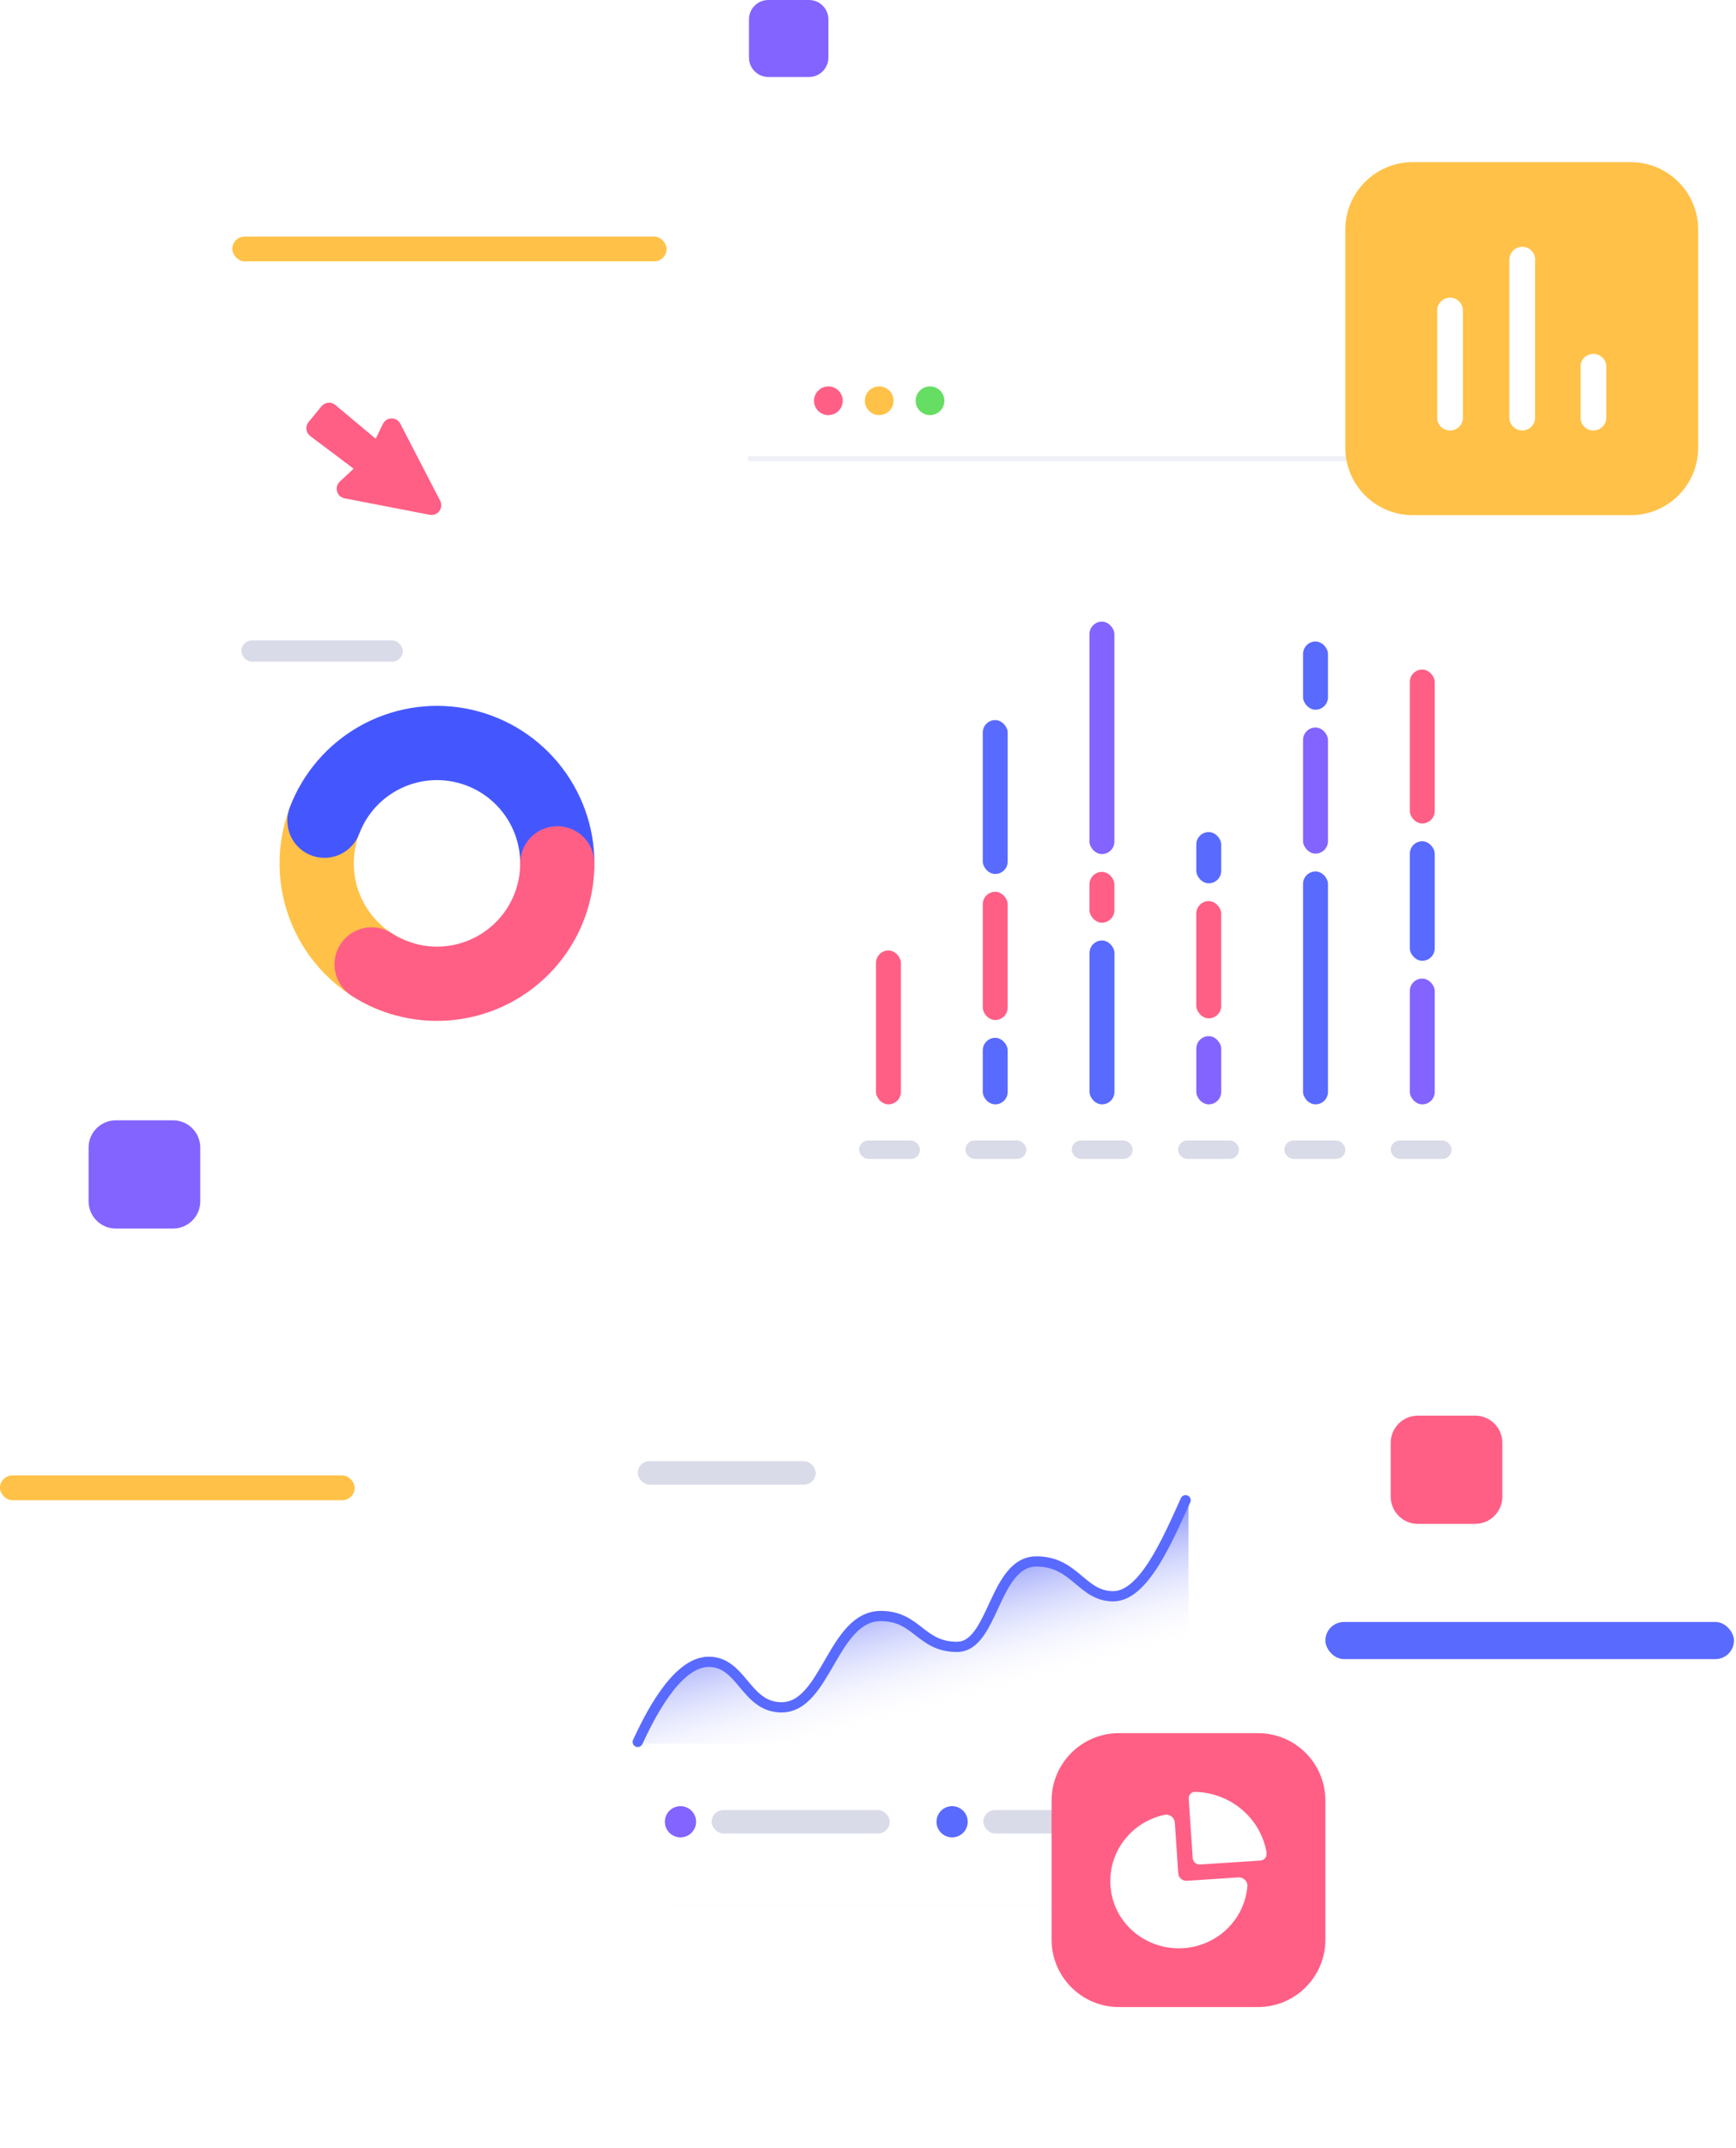 <svg width="515" height="637" viewBox="0 0 515 637" fill="none" xmlns="http://www.w3.org/2000/svg">
<rect y="437.521" width="105.213" height="7.343" rx="3.671" fill="#FFC147"/>
<g filter="url(#filter0_d)">
<rect x="68.984" y="184.333" width="121.76" height="126.97" rx="15.703" fill="#FF0000" fill-opacity="0.01"/>
</g>
<rect x="57.859" y="171.576" width="144.01" height="150.173" rx="15.703" fill="white"/>
<rect x="71.603" y="189.909" width="47.897" height="6.297" rx="3.148" fill="#D9DBE9"/>
<path d="M119.048 290.108C114.069 288.561 109.49 285.943 105.631 282.438C101.773 278.932 98.729 274.624 96.714 269.816C94.699 265.008 93.761 259.817 93.967 254.608C94.172 249.399 95.517 244.298 97.905 239.664" stroke="#FFC147" stroke-width="22.019" stroke-linecap="round"/>
<path d="M96.256 243.365C99.216 235.555 104.821 229.031 112.095 224.927C119.369 220.823 127.852 219.399 136.067 220.904C144.283 222.408 151.71 226.746 157.058 233.162C162.405 239.577 165.333 247.665 165.333 256.017" stroke="#4457FF" stroke-width="22.019" stroke-linecap="round"/>
<path d="M165.333 256.017C165.333 262.437 163.602 268.738 160.322 274.256C157.042 279.775 152.334 284.307 146.694 287.375C141.055 290.443 134.692 291.933 128.277 291.688C121.862 291.444 115.631 289.474 110.241 285.986" stroke="#FF5F85" stroke-width="22.019" stroke-linecap="round"/>
<g filter="url(#filter1_d)">
<rect x="185.705" y="424.492" width="169.188" height="128.262" rx="17.314" fill="#FF0000" fill-opacity="0.01"/>
</g>
<rect x="171.107" y="413.426" width="199.553" height="151.282" rx="17.314" fill="white"/>
<rect x="189.188" y="433.293" width="52.81" height="6.943" rx="3.471" fill="#D9DBE9"/>
<rect x="211.129" y="536.742" width="52.81" height="6.943" rx="3.471" fill="#D9DBE9"/>
<circle cx="201.871" cy="540.213" r="4.629" fill="#8364FF"/>
<rect x="291.711" y="536.742" width="52.81" height="6.943" rx="3.471" fill="#D9DBE9"/>
<circle cx="282.453" cy="540.213" r="4.629" fill="#596AFF"/>
<path d="M232.08 506.74C221.351 506.74 220.31 493.14 210.367 493.14C200.424 493.14 192.194 510.653 189.188 517.07H352.576V444.864C347.094 456.991 340.02 473.557 330.999 473.557C321.563 473.557 319.644 463.155 308.092 463.155C295.372 463.155 295.341 488.674 284.412 488.674C273.483 488.674 272.543 479.464 261.694 479.464C247.302 479.464 245.375 506.74 232.08 506.74Z" fill="url(#paint0_linear)"/>
<path d="M189.189 516.535C192.18 510.165 200.367 492.782 210.257 492.782C220.147 492.782 221.183 506.281 231.855 506.281C245.079 506.281 246.996 479.207 261.312 479.207C272.104 479.207 273.039 488.35 283.91 488.35C294.781 488.35 294.811 463.019 307.464 463.019C318.955 463.019 320.864 473.345 330.25 473.345C339.223 473.345 346.26 456.901 351.713 444.864" stroke="#596AFF" stroke-width="3.035" stroke-linecap="round" stroke-linejoin="round"/>
<g filter="url(#filter2_d)">
<rect x="241.215" y="127.772" width="203.075" height="232.821" rx="17.092" fill="#FF0000" fill-opacity="0.01"/>
</g>
<rect x="221.877" y="100.903" width="241.75" height="277.161" rx="17.092" fill="white"/>
<path d="M221.877 135.996H463.627" stroke="#EFF0F7" stroke-width="1.482" stroke-miterlimit="10"/>
<path d="M245.746 122.377C247.699 122.377 249.283 120.794 249.283 118.84C249.283 116.887 247.699 115.304 245.746 115.304C243.792 115.304 242.209 116.887 242.209 118.84C242.209 120.794 243.792 122.377 245.746 122.377Z" fill="#FF5F85" stroke="#FF5F85" stroke-width="1.437" stroke-miterlimit="10"/>
<path d="M260.82 122.377C262.773 122.377 264.357 120.794 264.357 118.84C264.357 116.887 262.773 115.304 260.82 115.304C258.867 115.304 257.283 116.887 257.283 118.84C257.283 120.794 258.867 122.377 260.82 122.377Z" fill="#FFC147" stroke="#FFC147" stroke-width="1.437" stroke-miterlimit="10"/>
<path d="M275.894 122.377C277.848 122.377 279.431 120.794 279.431 118.84C279.431 116.887 277.848 115.304 275.894 115.304C273.941 115.304 272.357 116.887 272.357 118.84C272.357 120.794 273.941 122.377 275.894 122.377Z" fill="#66DD63" stroke="#66DD63" stroke-width="1.437" stroke-miterlimit="10"/>
<rect x="259.873" y="281.843" width="7.39" height="45.638" rx="3.695" fill="#FF5F85"/>
<rect x="291.549" y="264.442" width="7.39" height="38.026" rx="3.695" fill="#FF5F85"/>
<rect x="291.549" y="213.525" width="7.39" height="45.638" rx="3.695" fill="#596AFF"/>
<rect x="291.549" y="307.747" width="7.39" height="19.734" rx="3.695" fill="#596AFF"/>
<rect x="354.893" y="267.209" width="7.39" height="34.764" rx="3.695" fill="#FF5F85"/>
<rect x="354.893" y="246.735" width="7.39" height="15.196" rx="3.695" fill="#596AFF"/>
<rect x="354.893" y="307.252" width="7.39" height="20.229" rx="3.695" fill="#8364FF"/>
<rect x="323.221" y="278.882" width="7.39" height="48.599" rx="3.695" fill="#596AFF"/>
<rect x="323.203" y="258.538" width="7.39" height="15.066" rx="3.695" fill="#FF5F85"/>
<rect x="323.203" y="184.333" width="7.39" height="68.926" rx="3.695" fill="#8364FF"/>
<rect x="386.564" y="215.731" width="7.39" height="37.397" rx="3.695" fill="#8364FF"/>
<rect x="386.564" y="190.223" width="7.39" height="20.229" rx="3.695" fill="#596AFF"/>
<rect x="386.564" y="258.407" width="7.39" height="69.074" rx="3.695" fill="#596AFF"/>
<rect x="418.234" y="249.462" width="7.39" height="35.442" rx="3.695" fill="#596AFF"/>
<rect x="418.236" y="198.545" width="7.39" height="45.638" rx="3.695" fill="#FF5F85"/>
<rect x="418.234" y="290.182" width="7.39" height="37.299" rx="3.695" fill="#8364FF"/>
<rect x="254.859" y="338.196" width="18.078" height="5.46" rx="2.73" fill="#D9DBE9"/>
<rect x="286.402" y="338.196" width="18.078" height="5.46" rx="2.73" fill="#D9DBE9"/>
<rect x="317.941" y="338.196" width="18.078" height="5.46" rx="2.73" fill="#D9DBE9"/>
<rect x="349.48" y="338.196" width="18.078" height="5.46" rx="2.73" fill="#D9DBE9"/>
<rect x="381.021" y="338.196" width="18.078" height="5.46" rx="2.73" fill="#D9DBE9"/>
<rect x="412.561" y="338.196" width="18.078" height="5.46" rx="2.73" fill="#D9DBE9"/>
<path d="M127.471 152.655C129.841 153.114 131.695 150.635 130.584 148.491L118.751 125.643C117.657 123.532 114.624 123.572 113.587 125.712L111.456 130.108L99.477 120.078C98.245 119.046 96.407 119.219 95.388 120.462L91.538 125.163C90.497 126.433 90.724 128.315 92.037 129.302L104.912 138.983L100.798 142.823C99.072 144.434 99.903 147.322 102.22 147.771L127.471 152.655Z" fill="#FF5F85"/>
<path d="M483.777 48.085H419.102C408.056 48.085 399.102 57.04 399.102 68.085L399.102 132.76C399.102 143.806 408.056 152.76 419.102 152.76H483.777C494.823 152.76 503.777 143.806 503.777 132.76V68.085C503.777 57.04 494.823 48.085 483.777 48.085Z" fill="#FFC147"/>
<path d="M476.523 124.213C476.288 126.189 474.639 127.659 472.71 127.659C470.73 127.659 469.08 126.189 468.897 124.213V109.145C468.713 107.671 469.397 106.297 470.642 105.516C471.929 104.735 473.491 104.735 474.726 105.516C475.971 106.297 476.656 107.671 476.523 109.145V124.213Z" fill="white"/>
<path d="M455.386 124.212C455.202 126.187 453.553 127.657 451.573 127.657C449.644 127.657 447.995 126.187 447.761 124.212V77.402C447.627 75.978 448.312 74.549 449.557 73.773C450.792 72.992 452.354 72.992 453.645 73.773C454.885 74.549 455.57 75.978 455.386 77.402V124.212Z" fill="white"/>
<path d="M433.978 124.213C433.795 126.188 432.145 127.658 430.166 127.658C428.19 127.658 426.536 126.188 426.357 124.213V92.47C426.22 91.041 426.904 89.622 428.149 88.841C429.385 88.06 430.951 88.06 432.191 88.841C433.427 89.622 434.121 91.041 433.978 92.47V124.213Z" fill="white"/>
<path d="M373.188 513.933H331.963C320.917 513.933 311.963 522.887 311.963 533.933L311.963 575.158C311.963 586.203 320.917 595.158 331.963 595.158H373.188C384.234 595.158 393.188 586.203 393.188 575.158V533.933C393.188 522.887 384.234 513.933 373.188 513.933Z" fill="#FF5F85"/>
<path d="M348.289 539.597C348.407 539.838 348.485 540.095 348.52 540.36L349.166 549.963V549.963L349.487 554.789C349.49 555.285 349.568 555.779 349.718 556.253C350.105 557.172 351.037 557.757 352.05 557.716L367.492 556.706C368.16 556.695 368.806 556.945 369.287 557.401C369.687 557.781 369.946 558.279 370.027 558.814L370.055 559.138C369.416 567.987 362.917 575.367 354.087 577.272C345.257 579.177 336.203 575.153 331.839 567.384C330.581 565.127 329.796 562.646 329.528 560.087C329.417 559.329 329.367 558.564 329.381 557.799C329.367 548.312 336.123 540.111 345.579 538.134C346.717 537.957 347.833 538.559 348.289 539.597Z" fill="white"/>
<path d="M354.592 531.352C365.169 531.621 374.059 539.227 375.77 549.471L375.753 549.546V549.546L375.707 549.656L375.713 549.958C375.689 550.358 375.535 550.742 375.269 551.053C374.991 551.377 374.613 551.597 374.196 551.683L373.942 551.718L356.126 552.872C355.534 552.93 354.944 552.739 354.503 552.346C354.136 552.019 353.901 551.576 353.834 551.1L352.639 533.31C352.618 533.25 352.618 533.185 352.639 533.125C352.655 532.634 352.871 532.171 353.238 531.838C353.605 531.505 354.093 531.33 354.592 531.352Z" fill="white"/>
<path d="M240.003 0H227.933C224.76 0 222.188 2.572 222.188 5.746V17.081C222.188 20.254 224.76 22.827 227.933 22.827H240.003C243.176 22.827 245.748 20.254 245.748 17.081V5.746C245.748 2.572 243.176 0 240.003 0Z" fill="#8364FF"/>
<path d="M437.612 419.782H420.641C416.18 419.782 412.562 423.399 412.562 427.861V443.8C412.562 448.262 416.18 451.879 420.641 451.879H437.612C442.074 451.879 445.691 448.262 445.691 443.8V427.861C445.691 423.399 442.074 419.782 437.612 419.782Z" fill="#FF5F85"/>
<path d="M51.333 332.211H34.362C29.9 332.211 26.283 335.828 26.283 340.29V356.229C26.283 360.691 29.9 364.308 34.362 364.308H51.333C55.795 364.308 59.412 360.691 59.412 356.229V340.29C59.412 335.828 55.795 332.211 51.333 332.211Z" fill="#8364FF"/>
<rect x="393.189" y="480.967" width="121.204" height="11.014" rx="5.507" fill="#596AFF"/>
<rect x="68.91" y="70.155" width="128.841" height="7.343" rx="3.671" fill="#FFC147"/>
<defs>
<filter id="filter0_d" x="40.984" y="158.333" width="177.76" height="182.97" filterUnits="userSpaceOnUse" color-interpolation-filters="sRGB">
<feFlood flood-opacity="0" result="BackgroundImageFix"/>
<feColorMatrix in="SourceAlpha" type="matrix" values="0 0 0 0 0 0 0 0 0 0 0 0 0 0 0 0 0 0 127 0" result="hardAlpha"/>
<feOffset dy="2"/>
<feGaussianBlur stdDeviation="14"/>
<feColorMatrix type="matrix" values="0 0 0 0 0 0 0 0 0 0 0 0 0 0 0 0 0 0 0.1 0"/>
<feBlend mode="normal" in2="BackgroundImageFix" result="effect1_dropShadow"/>
<feBlend mode="normal" in="SourceGraphic" in2="effect1_dropShadow" result="shape"/>
</filter>
<filter id="filter1_d" x="114.705" y="366.492" width="311.188" height="270.262" filterUnits="userSpaceOnUse" color-interpolation-filters="sRGB">
<feFlood flood-opacity="0" result="BackgroundImageFix"/>
<feColorMatrix in="SourceAlpha" type="matrix" values="0 0 0 0 0 0 0 0 0 0 0 0 0 0 0 0 0 0 127 0" result="hardAlpha"/>
<feOffset dy="13"/>
<feGaussianBlur stdDeviation="35.5"/>
<feColorMatrix type="matrix" values="0 0 0 0 0.107 0 0 0 0 0.121 0 0 0 0 0.468 0 0 0 0.09 0"/>
<feBlend mode="normal" in2="BackgroundImageFix" result="effect1_dropShadow"/>
<feBlend mode="normal" in="SourceGraphic" in2="effect1_dropShadow" result="shape"/>
</filter>
<filter id="filter2_d" x="190.215" y="78.987" width="305.075" height="334.821" filterUnits="userSpaceOnUse" color-interpolation-filters="sRGB">
<feFlood flood-opacity="0" result="BackgroundImageFix"/>
<feColorMatrix in="SourceAlpha" type="matrix" values="0 0 0 0 0 0 0 0 0 0 0 0 0 0 0 0 0 0 127 0" result="hardAlpha"/>
<feOffset dy="2.215"/>
<feGaussianBlur stdDeviation="25.5"/>
<feColorMatrix type="matrix" values="0 0 0 0 0.069 0 0 0 0 0.066 0 0 0 0 0.293 0 0 0 0.1 0"/>
<feBlend mode="normal" in2="BackgroundImageFix" result="effect1_dropShadow"/>
<feBlend mode="normal" in="SourceGraphic" in2="effect1_dropShadow" result="shape"/>
</filter>
<linearGradient id="paint0_linear" x1="247.633" y1="470.01" x2="265.737" y2="536.399" gradientUnits="userSpaceOnUse">
<stop stop-color="#7481F8"/>
<stop offset="0.648" stop-color="white" stop-opacity="0"/>
</linearGradient>
</defs>
</svg>

